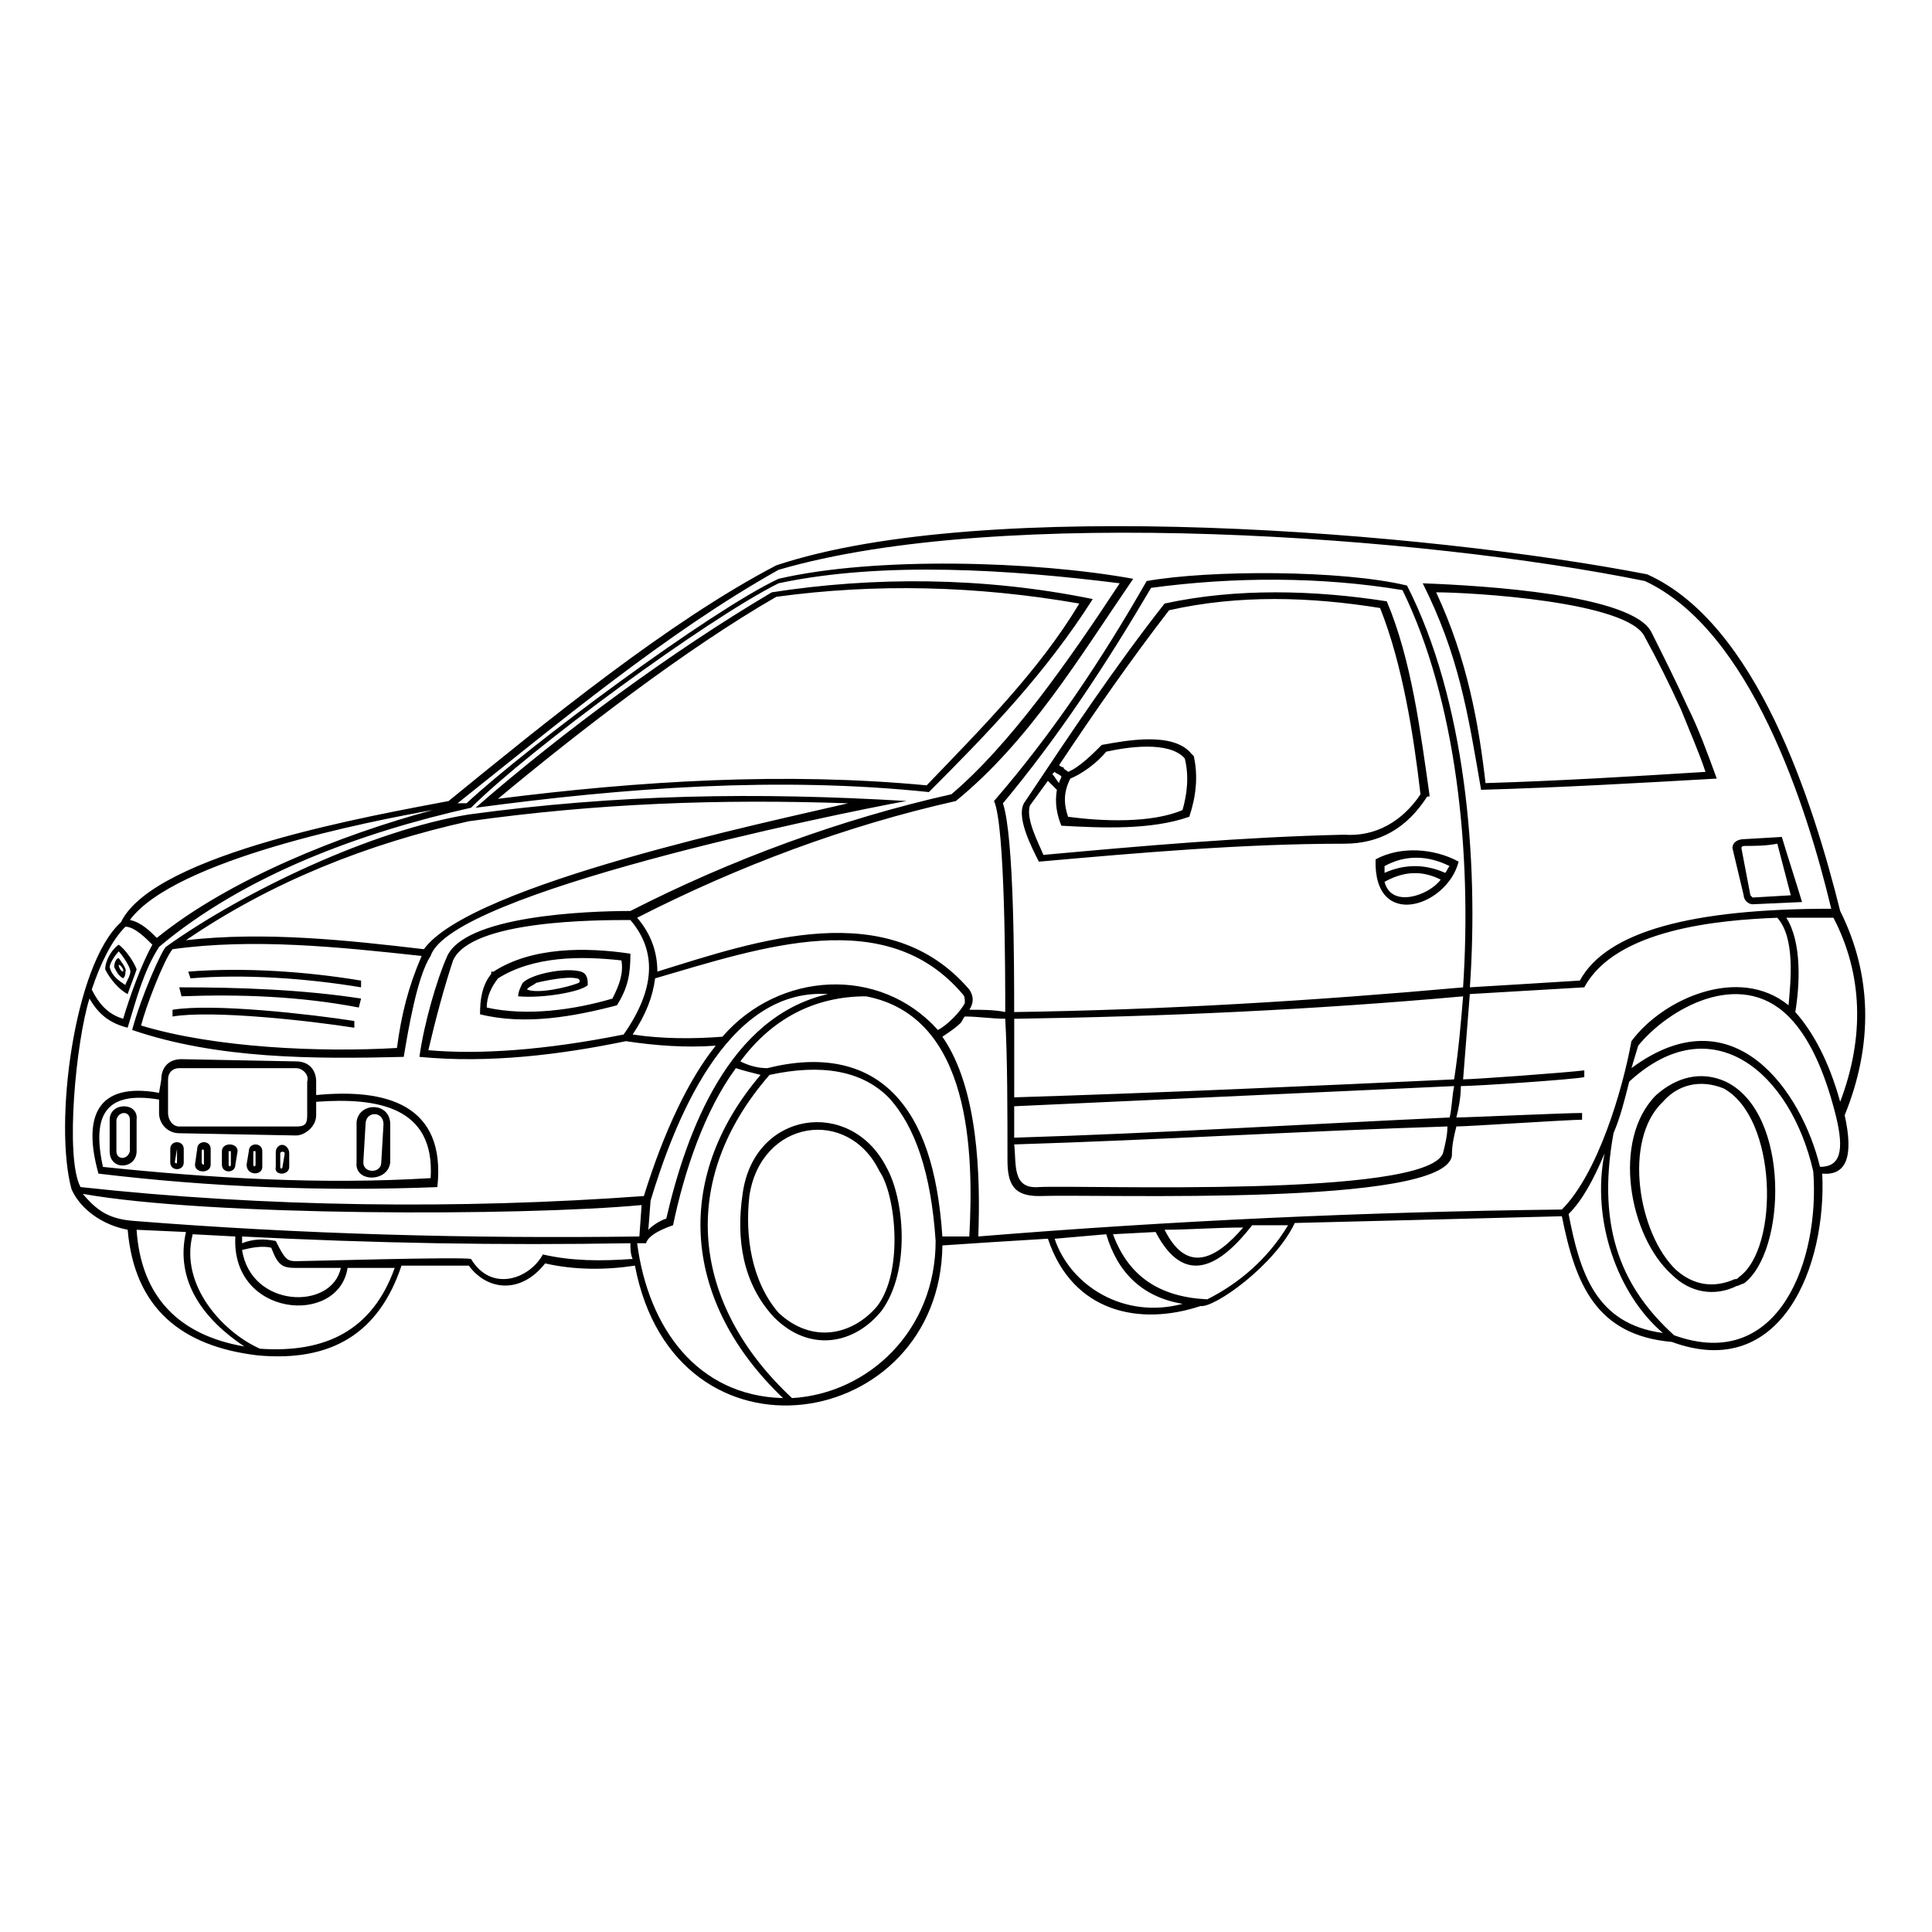 <?xml version="1.0" encoding="UTF-8"?>
<!-- The Best Svg Icon site in the world: iconSvg.co, Visit us! https://iconsvg.co -->
<svg fill="#000000" width="800px" height="800px" version="1.1" viewBox="144 144 512 512" xmlns="http://www.w3.org/2000/svg">
 <path d="m578.14 421.11-1.785 5.949c27.363-20.223 45.207 6.543 49.965 26.172 5.352 0 6.543-4.164 4.164-13.68-2.973-11.895-7.137-20.82-12.492-26.172-13.086-13.086-32.121-1.785-39.852 7.734zm-165.36 24.387c38.664-1.191 76.73-3.57 115.39-5.352 0.594-2.379 0.594-5.352 1.191-8.328-39.258 1.785-77.922 3.57-116.59 5.352v8.328zm0 1.785c0.594 5.352-0.594 11.895 6.543 11.301 12.492-0.594 102.31 2.973 107.07-8.922 0.594-2.379 1.191-4.758 1.191-7.137-38.066 1.191-76.137 3.57-114.8 4.758zm117.18-7.137c2.973 0 28.551-1.191 33.309-1.191v1.785c-3.57 0-30.336 1.785-33.309 1.785-0.594 2.379-1.191 4.758-1.191 7.734-1.785 13.68-92.793 10.113-109.45 10.707-6.543 0-8.328-2.973-8.328-9.516 0-11.895 0-27.363-0.594-37.473-3.57 0-7.137-0.594-10.707-0.594-0.594 0.594-0.594 1.191-1.191 1.785-1.191 1.191-2.973 2.379-4.758 3.57 9.516 13.68 10.113 36.879 9.516 52.938 51.152-4.164 102.9-6.543 154.65-7.137 9.516-9.516 16.059-31.523 18.438-44.609 8.328-11.301 28.551-20.223 41.637-9.516 0.594-6.543 1.785-17.844-2.973-23.199-15.465 0.594-42.828 2.973-51.152 18.438-10.113 0.594-20.223 1.191-30.336 1.785-0.594 7.734-1.191 14.871-1.785 22.602 2.973 0 27.363-1.785 32.121-2.379v1.785c-2.379 0.594-28.551 2.379-32.715 2.379 0 2.973-0.594 5.949-1.191 8.328zm-353.32-38.664v-0.594s-0.594-1.191-1.191-1.191c0 0.594 0.594 1.785 1.191 1.785zm0 12.492c1.785-5.949 4.758-14.277 7.734-19.629-1.785-1.785-4.758-4.758-7.137-4.758-3.57 3.57-6.543 9.516-8.922 16.656 1.785 3.57 4.164 6.543 8.328 7.734zm9.516-19.035c-4.164 6.543-5.949 13.68-8.328 21.414-4.758-1.191-7.734-3.57-10.113-7.734-3.57 11.301-6.543 42.23-2.379 49.965 48.773 5.352 100.52 5.949 149.3 2.379 5.352-17.25 11.895-30.93 19.035-39.852-7.734 0.594-16.059 0-23.793-1.191-17.25 3.57-36.285 5.949-54.723 4.164 1.191-8.922 4.758-20.82 7.137-26.172 4.164-11.301 37.473-12.492 48.773-12.492 26.766-13.68 55.914-24.387 85.059-30.93 15.465-13.086 30.93-35.094 44.609-55.914-28.551-3.57-62.457-5.949-90.41 0-19.035 9.516-66.023 44.016-81.488 59.48-29.145 6.543-60.078 17.844-82.68 36.879zm1.785 0c20.82-14.871 54.723-30.93 80.301-35.094 39.258-5.352 76.137-5.949 115.99-3.57-19.629 3.57-120.75 24.387-126.1 41.043-3.57 5.352-5.949 19.629-7.137 26.766-23.793 0.594-49.371 0.594-71.973-7.137 2.379-8.922 7.734-20.82 8.922-22.008zm-11.301 8.328c-1.191-0.594-1.785-1.785-2.379-2.973 0-1.191 0.594-2.379 1.191-2.379 0 0 2.379 2.973 1.785 3.57 0 0.594 0 1.191-0.594 1.785zm-1.191-7.137c-0.594 0.594-2.379 2.973-2.379 4.164 0.594 2.379 2.379 3.57 4.164 4.758 0-0.594 1.785-2.973 1.191-4.164 0-0.594-1.785-3.57-2.973-4.758zm268.86-98.738c-14.277 20.82-27.363 42.828-46.992 58.887-29.145 6.543-57.695 17.25-84.465 30.93 3.57 4.164 5.352 8.922 5.352 14.277 26.766-8.328 61.266-20.223 82.68 4.758 1.191 1.785 1.191 3.57 0 5.352 3.57 0 6.543 0 9.516 0.594 0-9.516 0-49.371-2.973-55.914 15.465-17.844 28.551-37.473 40.449-58.293 16.656-2.973 51.75-2.973 69 1.191 15.465 30.336 19.035 72.566 16.656 106.47 10.113-0.594 19.629-1.191 29.145-1.785 7.137-13.086 29.742-19.035 66.621-19.035-6.543-27.363-21.414-73.758-49.371-86.844-58.293-11.895-170.71-20.223-229.6-2.973-29.742 16.656-58.887 41.043-85.059 61.859h2.379c16.656-15.465 64.836-51.152 82.68-59.48 25.578-5.949 67.809-4.758 93.98 0zm76.73 1.191c16.059 0.594 55.914 2.973 60.672 13.086 3.57 7.137 6.543 13.086 9.516 19.629 2.973 5.949 5.352 12.492 7.734 19.035-20.82 1.191-41.637 2.379-62.457 2.973-3.57-20.82-5.949-35.688-15.465-54.723zm-335.48 93.98c19.035-15.465 48.773-27.363 73.164-33.906-16.656 2.973-68.402 13.086-80.301 29.145 2.973 0.594 5.352 2.973 7.137 4.758zm77.324-36.285c25.578-20.82 58.293-47.586 86.844-62.457 55.316-18.438 172.5-8.922 230.79 2.379 29.145 13.086 44.016 60.672 51.152 89.223 8.328 16.656 8.922 35.094 1.191 54.129 2.379 10.707 0.594 16.059-5.949 15.465 1.191 24.387-10.707 55.316-39.852 44.609-20.223-1.785-25.578-15.465-29.145-33.309-23.199 0.594-46.395 1.191-70.781 1.785-5.352 11.301-21.414 22.602-24.98 22.008-16.059 5.352-33.906 1.785-40.449-17.844-10.113 0.594-19.035 1.191-27.957 1.785-0.594 49.371-70.781 61.266-81.488 5.352-7.734 1.191-16.059 1.191-23.793-0.594-6.543 8.328-15.465 7.137-20.223 0.594h-17.844c-5.949 17.844-18.438 25.578-38.066 23.793-20.223-2.379-32.715-12.492-34.5-33.309-6.543-1.191-12.492-5.352-14.871-10.707-4.758-17.25 0.594-59.48 13.086-70.781 8.922-18.438 68.402-28.551 86.844-32.121zm343.21 10.113 10.113-0.594c1.785 5.949 3.57 11.301 5.352 17.25l-13.086 0.594c-1.191 0-2.379-1.191-2.379-2.379l-2.973-12.492c0-1.785 1.785-2.379 2.973-2.379zm0.594 1.785c-0.594 0-1.191 0-1.191 0.594l2.379 12.492 0.594 0.594 10.113-0.594-3.57-13.68c-2.973 0.594-5.949 0.594-8.328 0.594zm10.707 19.035c4.164 6.543 3.57 17.844 2.379 24.98 4.758 5.352 8.922 13.086 11.895 23.793 6.543-17.25 5.949-33.906-1.785-48.773h-12.492zm-86.844-14.871c-2.973 11.895-22.602 18.438-22.008-0.594 6.543-3.57 15.465-2.973 22.008 0.594zm-2.379 1.191c-5.949-2.973-11.895-2.973-17.25 0v1.785c5.352-2.379 10.707-2.379 16.059 0 0.594-0.594 0.594-1.191 1.191-1.785zm-2.379 3.57c-4.758-2.379-9.516-2.379-14.871 0.594 1.785 7.137 11.895 3.57 14.871-0.594zm-101.71-23.793-2.379-2.379-4.758 6.543c-1.191 3.57 2.379 10.113 3.57 13.086 26.172-2.379 52.938-4.758 79.707-5.352 8.328 0.594 15.465-3.57 20.223-10.707-1.785-15.465-4.758-34.5-10.707-49.371-18.438-2.973-37.473-3.57-55.914 0.594-10.113 13.086-19.629 26.766-29.145 41.043 0 0 0.594 0.594 1.191 0.594 0 0.594 0.594 0.594 1.191 1.191 2.973-1.191 6.543-4.758 8.922-7.137 6.543-1.191 19.035-3.57 23.793 2.379l0.594 0.594c1.191 5.352 0.594 10.707-1.191 16.059-10.113 3.57-23.199 2.973-33.906 2.379-1.191-2.973-1.785-5.949-1.191-9.516zm-1.191-4.164c0.594 0.594 1.191 1.785 1.785 2.379 0-0.594 0.594-1.191 0.594-1.785-0.594-0.594-1.191-0.594-1.785-1.191l-0.594 0.594zm-233.17 62.457c10.707-1.785 36.879 1.191 48.18 2.973v1.785c-11.301-1.785-37.473-4.758-48.18-2.973zm1.785-5.949c16.059 0 32.715 0.594 48.18 2.973l-0.594 2.379c-15.465-2.973-31.523-3.57-46.992-2.973zm2.379-4.164c14.871-1.191 31.523 0 45.801 2.379v1.785c-14.277-2.379-30.93-3.57-45.207-2.379zm26.766 48.18v3.57c0 2.379-4.164 2.379-3.57 0v-3.57c0-0.594 0-1.191 0.594-1.785 1.191-1.191 2.973 0 2.973 1.785zm-2.379 0v3.57c0 0.594 0.594 0.594 0.594 0l0.594-3.57c0-0.594-1.191-0.594-1.191 0zm-4.758-0.594v4.164c0 2.379-4.164 2.379-4.164-0.594l0.594-3.57c0-2.379 3.57-2.379 3.57 0zm-2.379 0v3.57c0 0.594 0.594 0.594 0.594 0v-3.57h-0.594zm-4.164 0-0.594 3.57c0 2.379-3.57 2.379-3.57 0v-3.57c0-2.379 4.164-2.379 4.164 0zm-2.379 0v3.57c0 0.594 0.594 0.594 0.594 0v-3.57h-0.594zm-4.758-0.594v4.164c0 2.379-4.164 2.379-4.164 0l0.594-4.164c0-2.379 3.57-2.379 3.57 0zm-2.379 0.594v2.973c0 0.594 0.594 0.594 0.594 0.594v-3.57c0-0.594-0.594-0.594-0.594 0zm-4.758-0.594v3.57c0 2.379-3.57 2.379-3.57 0v-3.57c0-2.379 3.57-2.379 3.57 0zm-1.785 0-0.594 3.57s0.594 0.594 0.594 0zm-10.707-7.734v8.328c0 4.758-7.137 5.352-7.137 0v-8.328c0-4.758 7.734-4.758 7.137 0zm-5.352 0v8.328c0 2.379 2.973 2.379 3.57 0v-8.328c0-2.379-2.973-2.379-3.57 0zm72.566 1.191v10.113c-0.594 5.352-9.516 5.352-8.922 0v-10.707c0.594-5.352 8.922-5.352 8.922 0.594zm10.707 14.277c1.191-19.035-14.277-21.414-30.336-20.223v3.57c0 2.973-2.973 5.352-5.352 5.352l-30.93-0.594c-2.973 0-5.352-2.379-5.352-5.352v-3.57c-14.277-2.379-17.844 4.164-14.871 17.844 28.551 2.973 57.695 4.758 86.844 2.973zm-17.25-14.277-0.594 10.113c0 2.973 4.758 2.973 4.758 0l0.594-10.113c0-3.57-4.758-3.57-4.758 0zm19.035 16.656c-30.336 1.191-60.078 0-89.816-3.57-4.164-14.871-0.594-24.387 16.059-21.414l0.594-3.57c0-2.973 1.785-5.352 5.352-5.352l30.336 0.594c3.57 0 5.352 2.379 5.352 5.352v3.57c18.438-1.785 34.5 2.379 32.121 24.387zm-37.473-31.523h-30.93c-1.785 0-2.973 1.191-2.973 2.973v8.922c0 1.785 1.191 3.57 2.973 3.57h30.93c0.594 0 1.785 0 2.379-0.594s0.594-1.785 0.594-2.379v-8.922c0.594-1.785-1.191-3.57-2.973-3.57zm365.81 53.535c4.758 4.164 10.113 4.758 15.465 2.379 0.594 0 0.594 0 1.191-0.594 10.707-7.734 10.113-42.23-4.164-49.965-5.949-2.379-11.895-1.191-16.059 3.57-10.707 10.113-6.543 35.094 3.57 44.609zm-5.352-46.395c5.352-4.758 11.895-6.543 18.438-3.57 17.25 8.328 16.059 45.207 4.758 53.535-0.594 0-1.191 0.594-1.785 0.594-5.949 2.973-12.492 1.785-17.25-2.973-11.301-10.113-16.059-35.688-4.164-47.586zm-11.301 10.113c-4.758 26.172 2.973 41.637 16.059 53.535 27.957 10.113 38.664-20.223 36.879-43.422-5.949-26.172-26.766-44.016-48.773-23.793-1.191 4.758-2.379 9.516-4.164 13.68zm13.086 52.938c-11.895-10.113-19.035-29.742-15.465-47.586-2.973 7.137-5.949 12.492-9.516 16.059 2.973 15.465 7.137 29.145 24.98 31.523zm-132.05-27.363c5.949 11.895 13.68 7.734 20.82-0.594-7.137 0-14.277 0.594-20.82 0.594zm23.199-1.191c-8.328 10.707-17.844 16.656-25.578 1.785l-11.301 0.594c4.164 11.301 12.492 16.656 24.98 17.25 8.328-4.164 16.059-10.707 21.414-19.629zm-18.438 20.82c-10.707-1.785-17.25-8.328-20.223-18.438l-13.68 1.191c4.164 12.492 18.438 21.414 33.906 17.25zm-281.94-95.172c1.785 1.191 4.164 4.758 4.758 6.543-0.594 1.785-1.785 4.758-2.379 6.543-2.379-1.191-4.758-4.164-5.949-6.543 0-2.379 1.785-5.352 3.57-6.543zm160 24.387c14.871-17.25 41.637-19.035 57.102-1.785 2.379-1.191 5.949-4.758 7.137-7.137 0-1.191 0-1.785-0.594-2.379-20.223-23.793-52.938-12.492-81.488-4.164-0.594 4.758-2.379 9.516-5.949 14.871 7.734 1.191 16.059 1.191 23.793 0.594zm-35.688-13.68c-1.785 1.785-11.895 3.57-18.438 2.973 0-1.191 0.594-2.379 1.191-3.57 2.379-2.379 11.301-4.164 15.465-2.973 1.785 0.594 1.785 2.379 1.785 3.57zm-16.059 1.191c2.973 1.191 10.707-0.594 13.68-1.785 0.594-0.594 0-1.191-0.594-1.191-2.379-0.594-8.328 0.594-10.707 1.191-0.594 0.594-2.379 1.191-2.379 1.785zm23.793 4.164c-11.301 2.973-24.387 5.352-36.285 2.379 0-4.164 0.594-7.734 2.973-10.707v-0.594h0.594c10.113-6.543 24.387-6.543 36.285-4.758 0 5.352-0.594 8.922-3.57 13.68zm-1.191-1.785c1.785-3.57 2.973-6.543 2.379-10.113-10.707-1.191-23.199-1.191-32.715 4.758-1.785 2.379-2.973 4.758-2.973 7.734 10.707 2.379 23.199 0.594 33.309-2.379zm70.781 45.801c-8.328-17.25-31.523-13.68-34.5 6.543-1.191 10.707 0.594 22.602 7.734 30.93 8.922 8.328 19.629 5.949 26.172-1.785 7.137-9.516 4.758-29.742 0.594-35.688zm-27.957 38.664c-8.328-8.922-10.113-20.82-8.328-32.715 2.973-22.008 28.551-25.578 38.066-7.137 4.758 8.328 6.543 27.363-1.191 38.066-7.137 8.922-19.035 11.301-28.551 1.785zm-1.191-64.238c-24.387 27.957-20.82 60.672 5.949 85.652 20.223-1.191 38.066-17.844 38.066-41.637-1.191-17.844-5.352-30.336-12.492-38.066-7.137-7.137-17.844-8.922-31.523-5.949zm3.57 85.652c-26.172-24.98-29.742-57.695-5.949-85.652-2.379-0.594-4.758-1.191-6.543-1.785-8.328 11.301-13.68 27.363-16.656 41.637-1.785 0.594-6.543 2.379-7.137 4.758h-2.379c2.973 22.602 16.059 40.449 38.664 41.043zm-40.449-41.043c-34.5 0.594-68.402 0-102.9-1.785v1.785c2.973-1.191 5.949-1.191 8.922-0.594 2.379 4.758 2.973 5.352 5.352 5.352 2.973 0 43.422-1.191 46.395-0.594 5.352 8.922 15.465 5.352 19.035-1.191 7.734 1.785 15.465 1.785 23.793 1.191-0.594-1.191-0.594-2.973-0.594-4.164zm29.145-48.18c2.379 1.191 4.758 1.785 7.137 1.785 14.277-3.57 25.578-1.191 33.309 6.543 7.734 7.734 11.895 20.223 13.086 38.066h7.141c1.191-22.008 0.594-58.293-27.363-63.645-13.68 0-24.98 5.949-33.309 17.25zm23.199-17.844c-27.363-1.785-41.043 35.094-46.992 54.723l-0.594 7.734c1.191-1.191 2.973-2.379 4.758-2.973 5.352-23.199 16.656-53.535 42.828-59.48zm-155.25 67.809c2.379 15.465 23.793 16.059 26.172 4.758h-11.895c-3.57 0-4.758-0.594-6.543-5.352-2.379-0.594-5.352 0-7.734 0.594zm27.957 4.758c-2.379 15.465-30.93 13.086-29.742-8.328l-11.301-0.594c-3.57 13.68 8.328 26.172 17.844 30.336 17.25 1.191 29.742-4.758 35.688-21.414h-12.492zm-42.828-9.516-13.086-0.594c1.191 17.844 11.301 27.957 28.551 30.93-10.707-7.137-18.438-17.25-15.465-30.336zm-3.57-74.945c-2.379 2.973-7.137 15.465-8.328 20.223 19.629 5.949 47.586 7.137 67.809 5.949 1.191-8.922 2.973-16.059 6.543-24.387-22.008-2.379-44.609-4.758-66.023-1.785zm67.809 26.766c13.68 1.191 30.93 0 51.75-4.164 8.328-11.895 8.922-22.008 1.785-30.336-8.922 0-42.23 0-46.992 10.707-2.379 7.137-4.758 16.059-6.543 23.793zm111.23-65.43c-33.906-1.191-66.621 0-100.52 4.758-26.766 5.949-52.344 16.059-74.945 31.523 20.82-2.379 42.828 0 63.051 2.379 12.492-17.25 92.195-33.906 112.42-38.664zm44.016 77.922c38.664-1.191 77.922-2.973 116.59-4.758 1.191-7.734 1.785-14.871 2.379-22.008-39.852 3.57-79.109 5.352-118.96 5.949v20.82zm0-22.602c39.852-0.594 79.109-2.973 118.96-6.543 2.379-35.688-1.785-76.137-16.059-105.28-21.414-3.57-44.609-3.57-66.621-0.594-11.895 20.223-24.387 39.258-39.258 57.102 2.973 8.922 2.973 43.422 2.973 55.316zm14.277-51.75c8.922 1.191 22.008 1.785 30.336-1.785 1.191-4.164 1.785-8.922 0.594-13.68-4.164-4.758-15.465-2.973-20.82-1.785-2.379 2.973-6.543 5.949-9.516 7.137-1.785 3.57-1.785 6.543-0.594 10.113zm73.164 7.137c-26.766 0-54.129 2.379-80.895 4.758-1.785-3.57-6.543-12.492-3.57-16.059 11.895-17.844 23.793-35.688 36.879-52.344 19.035-4.164 39.852-3.57 58.887-0.594 6.543 15.465 8.922 34.5 11.301 51.152v0.594h-0.594c-5.352 8.328-12.492 12.492-22.008 12.492zm24.387-66.621c8.328 17.844 11.301 35.094 13.086 50.559 19.629-0.594 39.258-1.785 58.293-2.973-1.785-5.352-4.164-10.707-6.543-16.656-2.973-6.543-6.543-13.68-9.516-19.035-4.164-9.516-46.395-11.895-55.316-11.895zm-254.58 57.102c23.199-20.223 52.344-41.637 78.516-57.102 26.766-4.164 55.914-4.164 85.059 1.785-12.492 19.629-27.363 35.094-43.422 51.152-39.852-4.164-80.301-1.191-120.15 4.164zm119.56-5.949c14.277-14.871 29.742-30.336 40.449-48.18-27.363-4.758-54.129-5.352-80.301-1.785-23.793 13.68-52.344 35.688-73.758 53.535 37.473-4.758 76.137-7.137 113.61-3.57zm-75.543 111.23c-32.121 2.973-114.8 2.973-148.11-2.973 3.57 4.164 6.543 6.543 13.086 7.137 44.609 3.57 89.816 4.758 134.43 4.164z"/>
</svg>